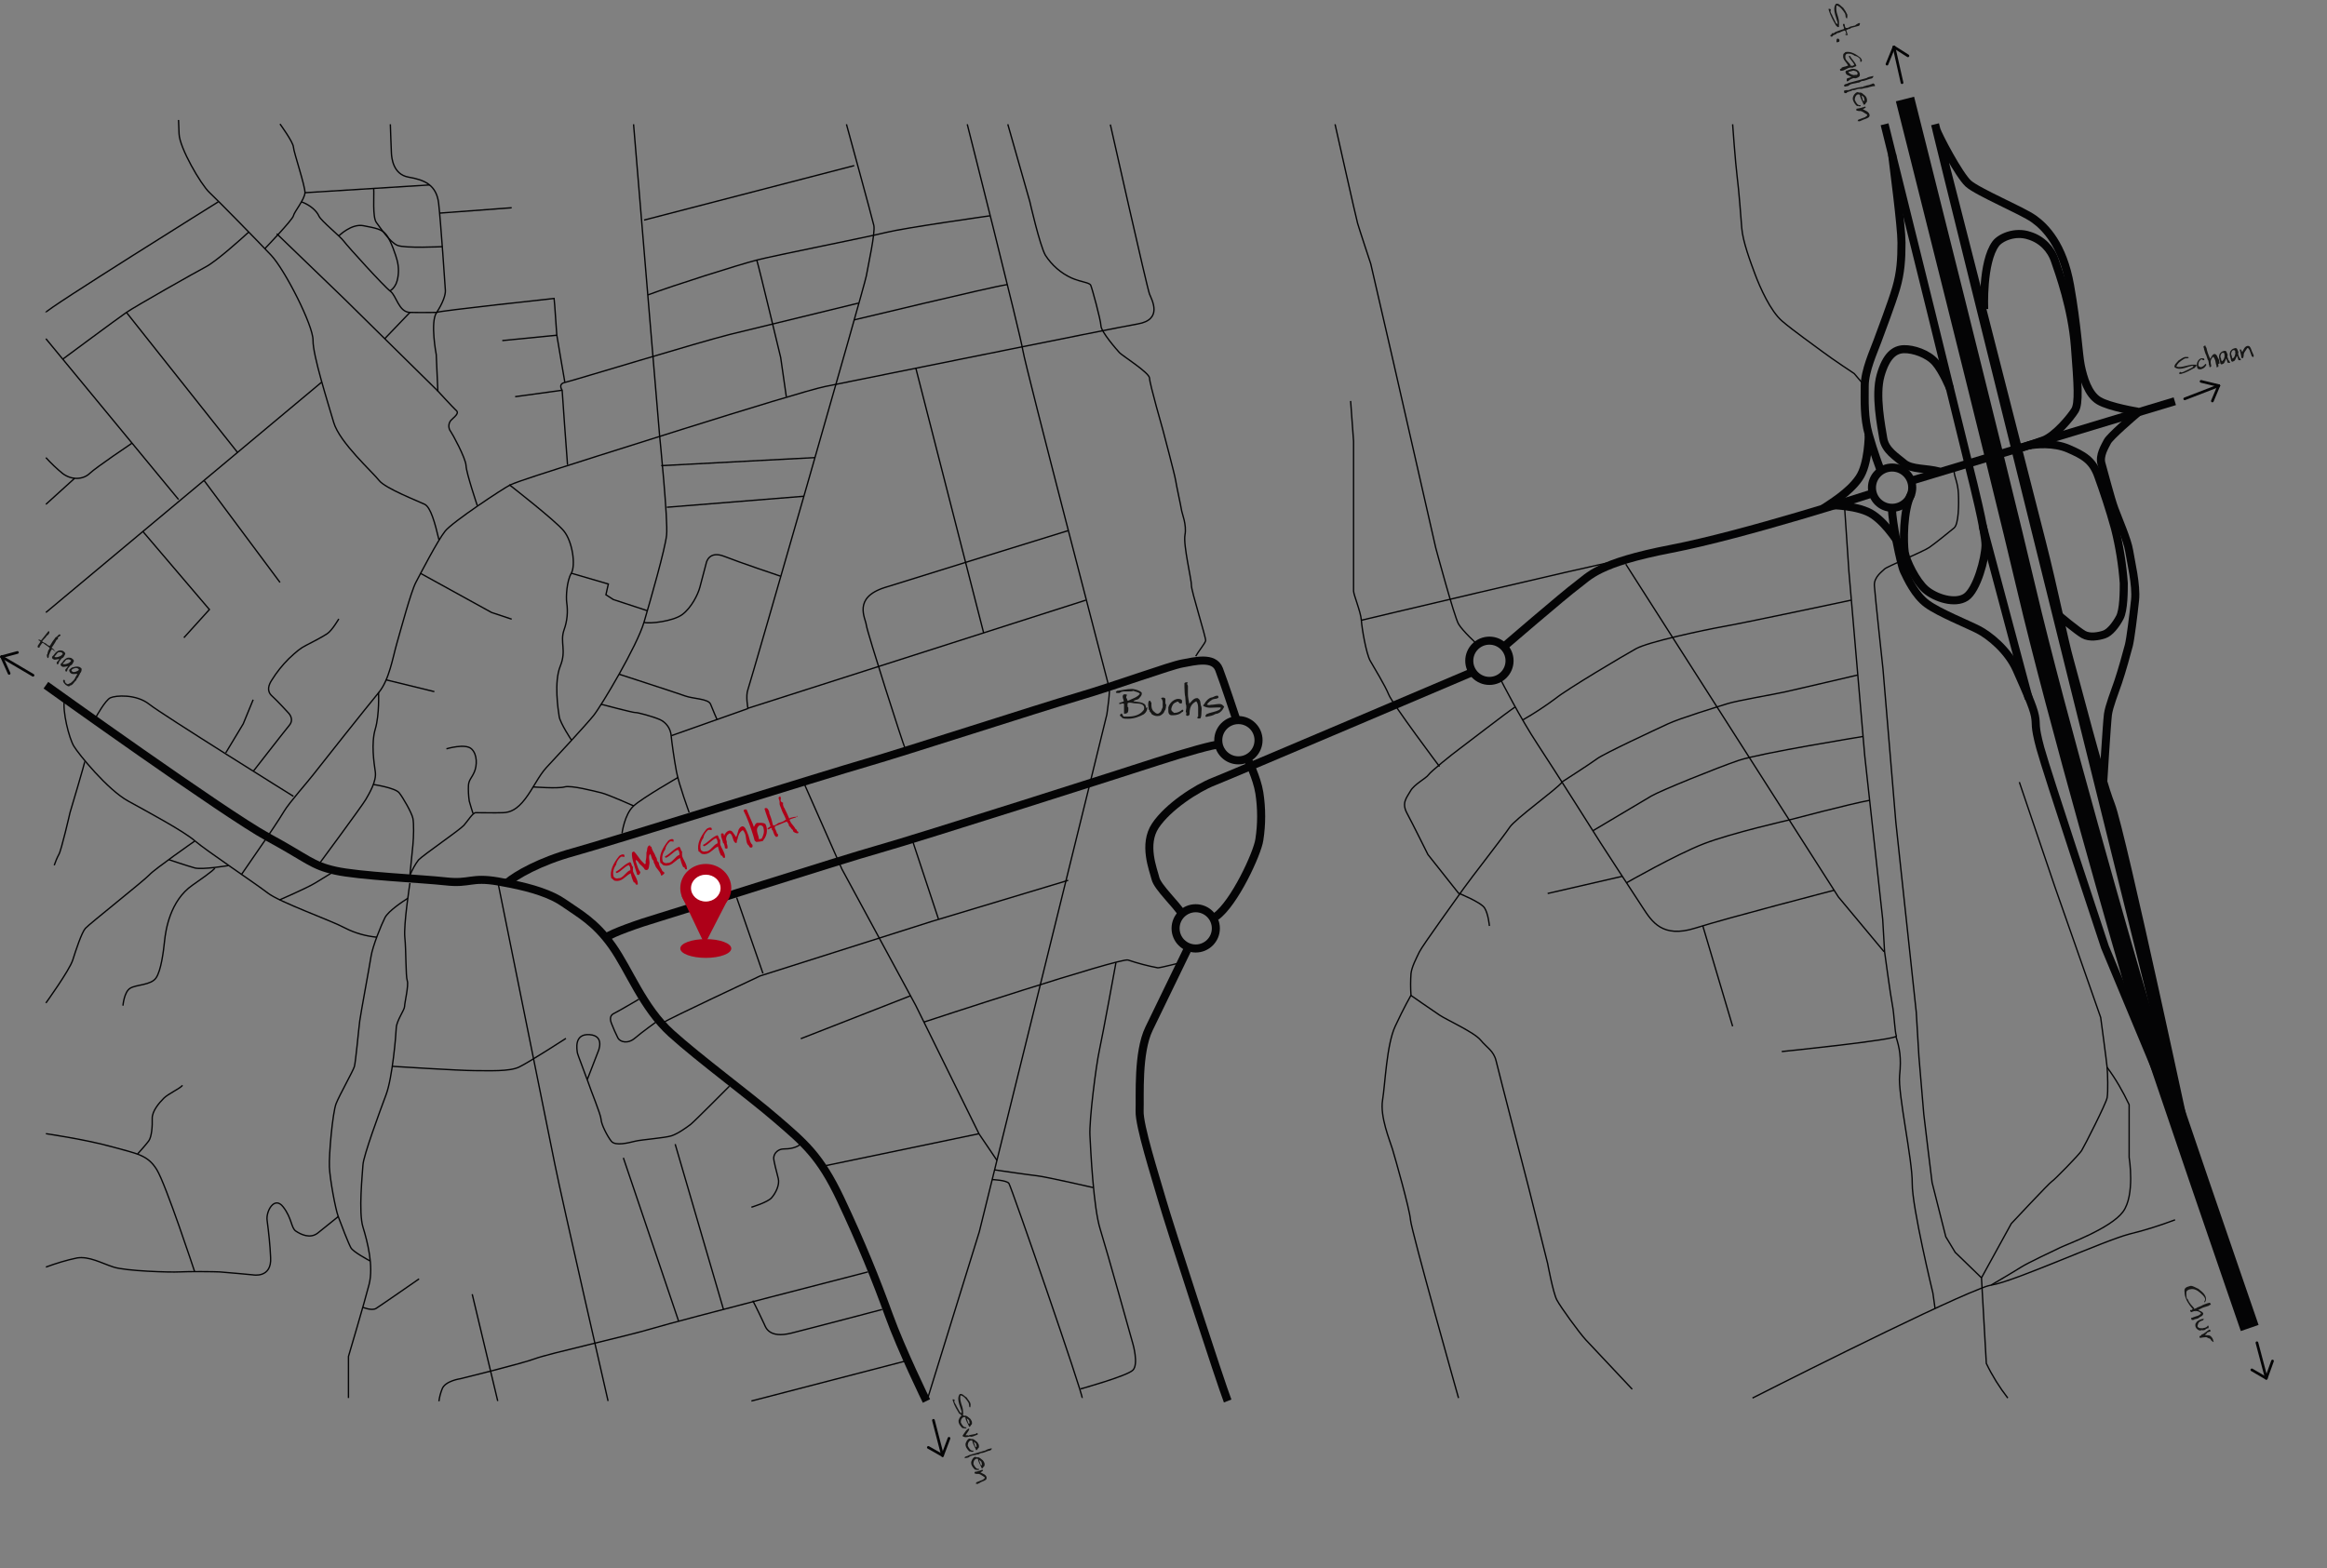 <?xml version="1.0" encoding="UTF-8"?>
<svg xmlns="http://www.w3.org/2000/svg" version="1.1" xmlns:xlink="http://www.w3.org/1999/xlink" viewBox="0 0 866.8 584.3">
  <rect x="0" y="0" width="866.8" height="584.3" fill="#808080" stroke="none"/>
  <defs>
    <style>
      .cls-1 {
        fill: #fff;
      }

      .cls-2 {
        stroke-miterlimit: 10;
        stroke-width: 3px;
      }

      .cls-2, .cls-3, .cls-4, .cls-5, .cls-6, .cls-7, .cls-8, .cls-9 {
        fill: none;
      }

      .cls-2, .cls-4, .cls-5, .cls-6, .cls-7, .cls-8, .cls-9 {
        stroke: #040405;
      }

      .cls-10 {
        clip-path: url(#clippath-1);
      }

      .cls-4 {
        stroke-width: 3px;
      }

      .cls-4, .cls-6, .cls-8, .cls-9 {
        stroke-miterlimit: 10;
      }

      .cls-11 {
        isolation: isolate;
      }

      .cls-12 {
        clip-path: url(#clippath-3);
      }

      .cls-5 {
        stroke-linejoin: round;
      }

      .cls-5, .cls-6 {
        stroke-linecap: round;
      }

      .cls-7 {
        stroke-miterlimit: 10;
        stroke-width: 3px;
      }

      .cls-8 {
        stroke-width: 7px;
      }

      .cls-9 {
        stroke-width: .5px;
      }

      .cls-13 {
        clip-path: url(#clippath-2);
      }

      .cls-14 {
        fill: #161615;
      }

      .cls-15 {
        clip-path: url(#clippath);
      }

      .cls-16 {
        fill: #ae0018;
      }
    </style>
    <clipPath id="clippath">
      <rect class="cls-3" y="0" width="866.8" height="576.3"/>
    </clipPath>
    <clipPath id="clippath-1">
      <rect class="cls-3" y="0" width="866.8" height="576.3"/>
    </clipPath>
    <clipPath id="clippath-2">
      <rect class="cls-3" y="0" width="866.8" height="576.3"/>
    </clipPath>
    <clipPath id="clippath-3">
      <rect class="cls-3" y="8" width="866.8" height="576.3"/>
    </clipPath>
  </defs>
  <!-- Generator: Adobe Illustrator 28.7.0, SVG Export Plug-In . SVG Version: 1.2.0 Build 65)  -->
  <g>
    <g id="Gruppe_2702">
      <g id="Gruppe_2695">
        <g class="cls-15">
          <g id="Gruppe_2694">
            <path id="Pfad_8822" class="cls-4" d="M345.1,522s-9.3-19-14-32-10.3-26.9-18-43.2-13.6-21-23.9-29.9-28.6-22.3-39.2-31.9-15.6-23.6-22-32.6-12.3-12-18-16c-4.7-3.3-11.8-5.5-19.8-7.1-1.6-.3-3.2-.6-4.8-.9-10-1.7-10.3,1-19.3,0s-32.3-2-41.2-4-10-4.3-25.3-12.6-82.5-56.5-82.5-56.5"/>
            <path id="Pfad_8823" class="cls-4" d="M188.8,329c3.3-2.9,12.4-8.1,24.8-11.5s95.2-29.3,109.1-33.3,64.4-20.4,78.7-24.6,34.5-11.6,39-12.4,11.8-2.8,13.7,2.2,5.7,16.5,6.4,18.6"/>
            <path id="Pfad_8824" class="cls-4" d="M225.7,349.3c2.4-1.7,11.8-5.1,19.9-7.5s67.1-21.3,82-25.5,93.2-29.2,103.6-32.6,21.6-6.5,22.6-6.2"/>
            <path id="Pfad_8825" class="cls-4" d="M457.3,522c-2.5-6.4-21.7-65.4-24.4-74.8s-8.6-27.8-8.4-33.3-.8-21.7,3.5-30.6,14.2-29.3,14.2-29.3"/>
            <path id="Pfad_8826" class="cls-4" d="M440.2,340.4c-1.9-3.3-9-9.8-9.8-13.1s-4.7-12.7,0-19.7,15.3-13.9,21.7-16.4,96.4-40.8,96.4-40.8"/>
            <path id="Pfad_8827" class="cls-4" d="M464.7,282.8s3.5,6.9,4.4,12.6c.9,5.8.9,11.7,0,17.5-.7,5-9.3,23.7-16.2,28.6"/>
            <path id="Pfad_8828" class="cls-4" d="M559.3,241.7s23.7-20.4,28.2-23.7,7.5-8.2,35-13.5c27.5-5.3,74.7-20.6,74.7-20.6"/>
            <line id="Linie_72" class="cls-4" x1="711" y1="179.4" x2="810.1" y2="149.5"/>
            <circle id="Ellipse_31" class="cls-4" cx="461.3" cy="275.8" r="7.5"/>
            <circle id="Ellipse_32" class="cls-4" cx="445.4" cy="345.9" r="7.5"/>
            <circle id="Ellipse_33" class="cls-2" cx="554.8" cy="246.2" r="7.5"/>
            <circle id="Ellipse_34" class="cls-7" cx="704.8" cy="181.7" r="7.5"/>
            <path id="Pfad_8829" class="cls-8" d="M709.6,36.9s34.3,135.9,45.3,182.8c11,46.9,36.9,137.2,41.9,153.7s41.2,121.4,41.2,121.4"/>
            <path id="Pfad_8830" class="cls-4" d="M712,183.9c-3.2,6.1-3,18.5-2.5,21.8s4.2,10.9,7.8,14,10.9,5.5,15,2.8,7.2-14.4,7.3-19.3-5.3-26.1-5.3-26.1l-15.1-61.4-17.2-69.4"/>
            <path id="Pfad_8831" class="cls-4" d="M704.8,57.5c.4,3.6,3.5,26.7,3.5,32.9s-.3,11.2-2,17-5.7,16.2-7,19.8-4.7,10.9-4.7,16.6-.3,11.7,1.5,18.1,4.4,13.3,4.4,13.3"/>
            <path id="Pfad_8832" class="cls-4" d="M679.1,189.5c2.3-1.6,9.7-5.9,13.4-11.4,3.6-5.2,3.6-16.2,3.6-16.2"/>
            <path id="Pfad_8833" class="cls-4" d="M709.1,205.2c-1.6-2.3-5.9-9.7-11.4-13.4-5.2-3.6-16.2-3.6-16.2-3.6"/>
            <path id="Pfad_8834" class="cls-4" d="M722.4,175.7c-4.7-1.3-10.4-.7-13.2-3.1s-7-4.8-7.7-9.3-3.1-16-1-23.4,5.2-9.7,8.7-9.8,8.9,1.7,11.7,4.9,5.5,9.8,5.5,9.8"/>
            <path id="Pfad_8835" class="cls-4" d="M704.8,189.9c-.1,3.8,3.1,20.2,4.4,22.9s4.1,8.9,8.6,12.2,15,7.5,19.1,9.6,11.1,7.7,14.3,15,6.1,13.5,6.8,17.1-.4,3.1,2,12,24.1,74.2,24.1,74.2l26,62.4"/>
            <line id="Linie_73" class="cls-4" x1="738.5" y1="195.8" x2="755.7" y2="260.3"/>
            <path id="Pfad_8836" class="cls-4" d="M720.8,46.3s35.1,137.5,39.7,155.4,8.3,36.8,10.5,44.5,11.3,43.5,15.3,53.6,29.9,131.5,29.9,131.5c0,0-95.7-385.4-94.9-383s8.4,16.9,11.9,20.1c3.6,3.2,19.9,10,24.3,13.1s10.9,9.7,13.6,24.9,3.1,25.5,4,29.9c.9,4.4,2.7,10.6,6.7,13s14.6,4.1,14.6,4.1"/>
            <path id="Pfad_8837" class="cls-4" d="M739.1,115.2s-.8-17.5,4.3-24.4c1.7-2.3,7.2-4.8,12.5-3,4.6,1.4,8.1,4.9,9.6,9.5,1.5,4.4,6.3,17.5,7.4,31.8s1.6,21.2,0,23.8-7.4,9.6-11.8,11.2-8.2,2.7-8.2,2.7"/>
            <path id="Pfad_8838" class="cls-4" d="M755.5,166c2.7-.5,9.5-1.2,15,1.2s8.9,4.2,11,10,4.4,12.7,6.3,19.6c1.7,6.7,2.8,13.6,3.3,20.5,0,2.9,0,10-1.5,12.8s-3.7,5.6-5.8,6.3-5.4,1.3-7.7,0-9.1-7-9.1-7"/>
            <path id="Pfad_8839" class="cls-4" d="M796.5,153.6c-1.8,1.5-10.6,9.1-11.5,10.9s-3.1,5.2-2.2,8.3,3.4,12.9,4.8,16.7,4.9,11.8,5.5,15.7,2.8,12.8,2.2,18.4-1.7,14.4-2.3,16.8-2.7,9.9-4,13.7-3.4,9.1-3.8,12.1-1.8,26-1.8,26"/>
            <path id="Pfad_8840" class="cls-9" d="M645.4,46.3s1,14.1,1.7,19.7,1.3,14,1.7,19,3.2,12.5,5,17.3,5.7,13.6,10,17.3,12,9.1,15.3,11.6,11.6,8,11.6,8l3.9,4.6"/>
            <path id="Pfad_8841" class="cls-9" d="M687.1,188.9l1.6,23.9,5.9,68.7,6.7,61,.7,12.1s2.2,16.3,2.9,19.8.9,10.2,1.5,11.6-42.7,5.8-42.7,5.8"/>
            <path id="Pfad_8842" class="cls-9" d="M727.9,175.7c.2,2.3,1.4,4.1,1.6,8.2s.1,11.4-1.6,12.8-7.1,5.8-9.3,7.3-15.9,7.2-16.6,8-4,2.9-3.8,6.2,3.2,31,3.2,31l4.8,57.2,7.6,70.7,1,16.7s1.7,20,1.8,21.3,3.1,25.5,3.1,25.5l5.1,20.2,3.5,5.8,9.8,9.5,11.1-20.2s14.2-15.2,15.1-15.7,10.1-9.9,11.1-11.5,9.1-17.5,9.5-19.7.2-9,0-11.3-2.4-18.6-2.4-18.6l-17.1-48.8-13.2-38.9"/>
            <path id="Pfad_8843" class="cls-9" d="M605.6,210.2l79.2,124,17,20.4"/>
            <path id="Pfad_8844" class="cls-9" d="M689.6,223.6s-38,8.1-46.9,9.7-28.8,5.9-33.3,8.4-25.6,15-29.9,18.5c-3.9,2.9-8,5.6-12.2,8"/>
            <path id="Pfad_8845" class="cls-9" d="M559.3,253.8s6.9,13.6,13.5,23.6,23.5,36.8,23.5,36.8c0,0,12.4,19.1,15.7,24.1s7.2,11.4,19.5,7.5,51.7-14.1,51.7-14.1"/>
            <path id="Pfad_8846" class="cls-9" d="M692,251.5s-22.6,5.3-27.1,6.3-17.7,3.2-21.5,4.4-17.6,5.4-22.1,7.5-23.7,11-26.4,13-13,8.6-13,8.6"/>
            <path id="Pfad_8847" class="cls-9" d="M694,274.4s-38.3,6.2-46.3,8.9-29.2,11.3-32.6,13.3c-3.4,2-21.7,12.9-21.7,12.9"/>
            <path id="Pfad_8848" class="cls-9" d="M696.4,298.2c-7.2,1.3-29.9,7.3-29.9,7.3,0,0-21.6,4.9-31.9,8.9s-28.7,14.5-28.7,14.5"/>
            <line id="Linie_74" class="cls-9" x1="645.4" y1="382.4" x2="634.3" y2="345"/>
            <path id="Pfad_8849" class="cls-9" d="M581.9,291.4c-2.1,2.7-17.5,13.7-19.6,16.9s-15,19.7-17,22.6-15.4,21.3-16.6,23.8-2.8,5.5-3.1,8c-.2,2.7-.2,5.5,0,8.2,0,0,7.9,5.5,10.6,7.3s12.9,6.4,15.3,9.3,4.9,4,5.8,7.8,12.2,47.5,12.2,47.5l7,28s2,10.8,3.4,13.5,8.4,12.3,10.8,14.9,17.3,18.4,17.3,18.4"/>
            <path id="Pfad_8850" class="cls-9" d="M564.4,263.4c-3.5,2.3-18.4,13.9-21,15.8s-10.4,8.2-11.3,9.5-5.3,3.5-6.7,6-3.4,4.4-1.3,8.3,7.8,15.4,7.8,15.4l11.4,14.4s8.3,3.3,9.7,5.5,1.8,6.7,1.8,6.7"/>
            <line id="Linie_75" class="cls-9" x1="576.5" y1="332.9" x2="604.3" y2="326.5"/>
            <path id="Pfad_8851" class="cls-9" d="M536.2,285.6s-17.5-23.3-18.9-26.8-5.4-9.9-6.9-12.6-3.1-12-3.3-15.1-2.9-9.5-2.9-10.9v-55.8l-1.1-15"/>
            <path id="Pfad_8852" class="cls-9" d="M550.3,240.1s-5.4-4.9-7-7.6-8.5-28.4-8.5-28.4l-15.9-69.8-8.3-36s-4.3-13-4.9-15.1-8.4-36.9-8.4-36.9"/>
            <path id="Pfad_8853" class="cls-9" d="M602,209.1c-10.5,1.9-94.9,22-94.9,22"/>
            <path id="Pfad_8854" class="cls-9" d="M445.4,244.5c1-1.8,3.5-4.8,3.7-5.8s-5.4-18.7-5.3-20.6-3.1-15-2.4-18.8-1.1-7.9-1.3-9.3-1.9-9.1-2.2-11.1-4.7-18.6-4.7-18.6c0,0-5-17.4-5-19.4s-10.2-8.4-11.2-9.5-6.8-7.7-6.9-10-3.3-14-3.8-15.1-3.4-1.1-7.1-2.7c-4-1.8-7.4-4.8-9.8-8.5-2.1-3.7-5.8-20-5.8-20l-8.2-28.8"/>
            <path id="Pfad_8855" class="cls-9" d="M413.1,256s-31.1-119.2-32.1-125.5-20.7-84.2-20.7-84.2"/>
            <path id="Pfad_8856" class="cls-9" d="M337.2,279c-.8-1.6-14.2-43.5-14.5-46.1s-5.1-10.2,6.9-14,68.3-21.2,68.3-21.2"/>
            <line id="Linie_76" class="cls-9" x1="341.1" y1="137" x2="366.4" y2="235.8"/>
            <path id="Pfad_8857" class="cls-9" d="M404.5,223.6l-125.9,40.3s-.9-4.6,0-7,43.4-150.1,44.1-154.1,3.4-16.1,2.8-18.8-10.2-37.7-10.2-37.7"/>
            <path id="Pfad_8858" class="cls-9" d="M118.5,322.4s16.5-22.3,17.8-24.6,4-6.7,3.5-10.2-1.6-10.6,0-16,1.2-13.7,1.2-13.7"/>
            <path id="Pfad_8859" class="cls-9" d="M139.1,292.3s8.1,1.2,9.6,3.1,4.7,7.5,5.1,9.5.3,6.9,0,10-1.1,11-1.1,11"/>
            <path id="Pfad_8860" class="cls-9" d="M256.7,302.7s-3.8-10.4-4.7-15.1-1.8-11.4-2-13.5c-.2-2.6-1.8-4.9-4.2-6-2.8-1.2-8.4-2.7-9.1-2.6s-12.8-3.1-12.8-3.1"/>
            <path id="Pfad_8861" class="cls-9" d="M230.6,251.2s21.6,7,24.6,8.1,8.7,1,9.5,3.1,2.4,5.7,2.4,5.7"/>
            <line id="Linie_77" class="cls-9" x1="250.1" y1="274.1" x2="278.6" y2="264"/>
            <path id="Pfad_8862" class="cls-9" d="M299.3,291.4l14.3,32.4,27.5,50.8,23.6,47.9,6.7,9.9"/>
            <path id="Pfad_8863" class="cls-9" d="M413.1,256c.6.8-.7,9.4-.8,10.2s-47.5,192.7-47.5,192.7l-19.2,62"/>
            <path id="Pfad_8864" class="cls-9" d="M403.1,520.9c.6-.6-26.4-78.8-27.3-80s-6.2-1.4-6.2-1.4"/>
            <path id="Pfad_8865" class="cls-9" d="M415.7,358.6s-5,27.4-6.2,32.8-3.8,25.8-3.5,31.7,1.3,26.8,3.8,34.8,12.2,42.8,12.2,42.8c0,0,2.2,7.6,0,9.8s-19.5,7-19.5,7"/>
            <path id="Pfad_8866" class="cls-9" d="M344.2,380.8s73.2-24.1,76-23.1c3.6,1.2,7.3,2.2,11.1,2.9,1,0,8.8-2,8.8-2"/>
            <line id="Linie_78" class="cls-9" x1="307.6" y1="434.3" x2="364.7" y2="422.4"/>
            <path id="Pfad_8867" class="cls-9" d="M407.3,442.5s-17.4-4-20.9-4.4-15.8-2.2-15.8-2.2"/>
            <path id="Pfad_8868" class="cls-9" d="M247.5,380.8c.7-.8,35.7-17.2,35.7-17.2l63.9-20.3,50.8-15.3"/>
            <line id="Linie_79" class="cls-9" x1="339.7" y1="312.6" x2="349.6" y2="342.5"/>
            <line id="Linie_80" class="cls-9" x1="274.4" y1="334.4" x2="284.2" y2="362.7"/>
            <line id="Linie_81" class="cls-9" x1="339.2" y1="371" x2="298.3" y2="387"/>
            <path id="Pfad_8869" class="cls-9" d="M185.4,328.4s18.7,92.5,21.3,105.5,19.8,88.1,19.8,88.1"/>
            <line id="Linie_82" class="cls-9" x1="248.4" y1="189" x2="299.4" y2="184.9"/>
            <line id="Linie_83" class="cls-9" x1="246.3" y1="173.5" x2="303.5" y2="170.5"/>
            <path id="Pfad_8870" class="cls-9" d="M239.9,231.9c2.1.6,10.8-.4,14.2-2.9s5.9-7.5,6.6-10.2,2.4-9.1,2.4-9.1c0,0,.9-4.7,6.7-2.4s21,7.4,21,7.4"/>
            <path id="Pfad_8871" class="cls-9" d="M231.7,310.5s.9-7.1,4.3-10.2,16.7-10.7,16.7-10.7"/>
            <path id="Pfad_8872" class="cls-9" d="M198.6,293.2s9.3.7,11.7,0,11.2,1.6,13.7,2.2,12.1,4.9,12.1,4.9"/>
            <path id="Pfad_8873" class="cls-9" d="M212.9,275.8s-4.2-6.3-4.6-8.8-2-12.9.4-18.8-.2-8.9,1.4-13.5c1.2-3.3,1.5-6.8,1-10.2-.3-2.1,0-8,1.7-10.9s.5-11.8-2.8-15.8-20.3-17.2-20.3-17.2"/>
            <path id="Pfad_8874" class="cls-9" d="M241,227.5l-12.5-4.1-2.8-1.8.9-4-13.7-4"/>
            <path id="Pfad_8875" class="cls-9" d="M166.3,279s7-2.1,9.3,0,2.1,6.3,1.1,8.6-2,2.9-2.2,4.9c-.1,2,0,4,.3,6,.2.9,1.4,4.6,1.4,4.6"/>
            <line id="Linie_84" class="cls-9" x1="143.8" y1="253.3" x2="161.8" y2="257.7"/>
            <path id="Pfad_8876" class="cls-9" d="M156.6,213.6l26.5,14.6,7.5,2.5"/>
            <path id="Pfad_8877" class="cls-9" d="M35.8,267.1s3.4-6.2,5.3-7.1,9.6-1.5,14.5,2.4,53.7,34.3,53.7,34.3"/>
            <path id="Pfad_8878" class="cls-9" d="M126.2,230.6s-2.5,4.3-4.3,5.5-5.6,3.2-7.8,4.3-3.5,2.2-6.5,5c-2.4,2.4-4.5,5-6.3,7.9-1.2,1.8-2.1,4.1,0,6s6.2,6.4,6.2,6.4c0,0,2.2,2.2.3,4.5s-13.4,17.1-13.4,17.1"/>
            <path id="Pfad_8879" class="cls-9" d="M84.1,280.5l6.5-10.8,3.7-9"/>
            <path id="Pfad_8880" class="cls-9" d="M152.7,329s-2.4,15.5-1.9,20.3.3,14.4.9,16.1-1,8.3-1,9.6-3,5.3-3.1,8-1.4,18.5-3.8,24.9-8.4,22.7-8.6,26.1-1.7,17.7,0,23.2,4,14.6,2.3,21.3-7.7,26.9-7.7,26.9v15.5"/>
            <path id="Pfad_8881" class="cls-9" d="M238,372.3s-8.2,4.8-9.3,5.3-1.8,1.6-.9,3.8c.7,1.8,1.5,3.6,2.4,5.4.8,1.4,3.6,2.3,6.3,0s8-6.1,8-6.1"/>
            <path id="Pfad_8882" class="cls-9" d="M146.1,397.3s25.1,1.6,30.6,1.6,13,.4,16.6-1.3,17.5-10.7,17.5-10.7"/>
            <path id="Pfad_8883" class="cls-9" d="M271.7,404.7c-.3.3-13.1,13.2-14.4,14.2s-4.7,3.5-7.2,4.3-11,1.4-13.5,2-7.4,1.9-8.9,0-3.7-6.2-3.8-8.1-3.8-10.7-4.9-14.1c-.2-.5-.4-1-.6-1.6-1.2-3.4-3-7.9-3.3-9-.2-1.3-1.4-7.3,4.5-6.9s3.2,6.3,3.2,6.3l-4.1,10.6"/>
            <path id="Pfad_8884" class="cls-9" d="M323.3,473.9s-70.4,18.1-80,21-39.2,9.5-43.9,11.3-27.9,7.5-27.9,7.5c0,0-5.7.8-6.8,3.8-.6,1.5-1,3-1.2,4.6"/>
            <line id="Linie_85" class="cls-9" x1="251.5" y1="426.3" x2="269.5" y2="487.9"/>
            <line id="Linie_86" class="cls-9" x1="232.2" y1="431.4" x2="252.8" y2="492.3"/>
            <path id="Pfad_8885" class="cls-9" d="M280.4,484.6c1,1.8,3.8,7.7,4.3,8.8s1.7,5.4,10.1,3.3c8.4-2.1,33.8-8.8,33.8-8.8"/>
            <line id="Linie_87" class="cls-9" x1="279.9" y1="522" x2="338.1" y2="506.9"/>
            <path id="Pfad_8886" class="cls-9" d="M279.9,449.8s6-1.8,7.5-3.5,3.1-4.8,2.5-7.2-1.8-6.8-1.7-7.8c.2-1.8,1.7-3.1,3.5-3.2,2.5,0,5-.4,6.8-2"/>
            <path id="Pfad_8887" class="cls-9" d="M135.2,487.1s3.3,1.4,4.9.4,16-11,16-11"/>
            <line id="Linie_88" class="cls-9" x1="175.9" y1="482.2" x2="185.4" y2="522"/>
            <path id="Pfad_8888" class="cls-9" d="M151.9,334.7c-1.9,1.2-7.2,4.7-8.5,7.2s-4.6,10.6-5.2,14.5-3.8,21-4.2,24-1.5,15.3-2,17-5.5,10.5-6.8,13.8-2.7,19-2.5,23.6,2.2,15.5,3.3,18.5,3.8,10,4.7,11.6,6.6,4.6,7.1,4.9"/>
            <path id="Pfad_8889" class="cls-9" d="M652.8,520.9s65.8-33.4,84.7-40.7c1.4-.6,2.8-1.1,4.3-1.4,8.5-1.3,42-16.6,51.4-19,5.8-1.4,11.4-3.2,17-5.3"/>
            <path id="Pfad_8890" class="cls-9" d="M747.9,520.9c-3.1-4-5.8-8.3-8-12.9l-1.8-31.8"/>
            <path id="Pfad_8891" class="cls-9" d="M706.2,386.1c1.4,4.4,2.1,7.9,1.4,14.6s4.8,31.4,4.7,40.2,7.7,40.9,7.7,40.9l.8,5.7"/>
            <path id="Pfad_8892" class="cls-9" d="M784.9,397.7c3.2,4.3,5.9,9,8.2,13.9v19.6s2.3,14.1-2.3,20.3-20.6,12-23.3,13.3-12.1,5.7-14.6,7.3-11.2,6.7-11.2,6.7"/>
            <path id="Pfad_8893" class="cls-9" d="M543.3,520.9s-17.6-62.4-17.9-66.4-5.7-23-6.7-26.3-4.7-12.1-3.7-18.3,1.5-20.6,4.7-27.5,5.9-11.6,5.9-11.6"/>
            <path id="Pfad_8894" class="cls-9" d="M236,46.3l5.3,63.6,4.4,52.4s3.2,31.7,2.6,37.1-5.8,23.5-8.4,32.4-15.9,31.2-18.8,34.8-14.6,16.2-17.5,19.3-5,7.9-8,11.8-5.5,5-8.2,5.1-9.1,0-10.2,0-2.9,3-4.4,4.7-15.2,11.1-16.9,12.9c-1.3,1.7-2.3,3.6-3.1,5.5"/>
            <path id="Pfad_8895" class="cls-9" d="M241.3,109.9c9.3-3.5,33.6-11.2,40.6-13s41.4-8.6,48.2-10.3,38.7-6.2,38.7-6.2"/>
            <path id="Pfad_8896" class="cls-9" d="M211.4,173.2c-.3-3.2-2-27.8-2-27.8,0,0-1.7-2.3,1-2.9s50.9-15.3,61.5-17.9,48-11.7,48-11.7"/>
            <path id="Pfad_8897" class="cls-9" d="M281.9,96.9c1,3.3,8.9,36.3,8.9,36.3l2.1,14.6"/>
            <path id="Pfad_8898" class="cls-9" d="M375.2,106c-5.9.9-57.1,13.2-57.1,13.2"/>
            <line id="Linie_89" class="cls-9" x1="239.9" y1="82" x2="318.2" y2="61.7"/>
            <path id="Pfad_8899" class="cls-9" d="M163.5,201.1c-1.5-6.4-3.1-12.1-5.3-13.2s-14.7-5.9-17-8.9-14.7-14.1-16.9-21.6-7.8-25.1-7.7-30.6-10.5-26.3-15.6-31.7-19.8-20.4-23-23.4-11.1-16.6-11.3-21.8l-.2-5.2"/>
            <line id="Linie_90" class="cls-9" x1="17.1" y1="228.2" x2="119.8" y2="142.4"/>
            <line id="Linie_91" class="cls-9" x1="17.1" y1="126.2" x2="66.5" y2="186.1"/>
            <path id="Pfad_8900" class="cls-9" d="M92.6,86.5c-2.9,2.7-12.1,10.9-15.9,12.9s-26.1,14.6-29.6,17-23.7,17.4-23.7,17.4"/>
            <line id="Linie_92" class="cls-9" x1="88.5" y1="168.6" x2="47.1" y2="116.4"/>
            <line id="Linie_93" class="cls-9" x1="104.3" y1="217" x2="76" y2="179"/>
            <path id="Pfad_8901" class="cls-9" d="M68.5,237.6l9.5-10.5-24.8-29.1"/>
            <path id="Pfad_8902" class="cls-9" d="M98.6,92.7s10.4-10.8,10.7-12.3,4.2-6.1,4.3-8.6-4.2-15.1-4.3-17-5-8.6-5-8.6"/>
            <path id="Pfad_8903" class="cls-9" d="M177.8,188.4s-4.1-12.1-4.2-14.9-5.2-12.1-5.7-12.7c-1.1-1.4-.9-3.5.5-4.6,0,0,.2-.1.2-.2,2.4-2.1,1.9-2.6,1.1-3.3s-6.6-7-6.6-7l-34.9-34.4-25.1-24.2"/>
            <path id="Pfad_8904" class="cls-9" d="M145.4,46.3s.3,9.1.4,10.8.6,7.9,6.4,8.9,10.4,2.8,11.2,9.8,2.4,30.8,2.5,32.4-.9,4.7-3.3,8.3-.1,15.6-.1,15.6l.6,13.7"/>
            <line id="Linie_94" class="cls-9" x1="187.1" y1="126.9" x2="207.4" y2="124.9"/>
            <line id="Linie_95" class="cls-9" x1="191.9" y1="147.8" x2="209.4" y2="145.4"/>
            <line id="Linie_96" class="cls-9" x1="163.8" y1="79.4" x2="190.6" y2="77.4"/>
            <line id="Linie_97" class="cls-9" x1="113.6" y1="71.8" x2="160.1" y2="68.9"/>
            <path id="Pfad_8905" class="cls-9" d="M17.1,116.4c-.4-.9,64.2-41.2,64.2-41.2"/>
            <path id="Pfad_8906" class="cls-9" d="M112.3,75.2c3.5,1.3,5.7,3.5,6.5,5.3s8,7.6,9.3,9.4,15,16.9,17.3,18.6,3.1,7.8,7.3,7.9,9.9,0,9.9,0c1.1-.6,43.8-5.2,43.8-5.2.2,1.3.9,12.8,1,13.6s3,17.6,3,17.6"/>
            <line id="Linie_98" class="cls-9" x1="143.3" y1="126.2" x2="152.7" y2="116.4"/>
            <path id="Pfad_8907" class="cls-9" d="M139.2,70.3c.2,2.5-.5,10.6,1,12.6s5,7.3,7.8,8.5c2.7,1.2,16.8.5,16.8.5"/>
            <path id="Pfad_8908" class="cls-9" d="M126.2,87.9s4.7-4.7,9.2-3.8,6.9,1.2,8.6,3.5,3.5,7.7,3.9,9.3c.7,2.6.7,5.3,0,7.8-.4,1.5-1.3,2.8-2.6,3.7"/>
            <line id="Linie_99" class="cls-9" x1="17.1" y1="187.9" x2="27.8" y2="178.2"/>
            <path id="Pfad_8909" class="cls-9" d="M17.1,170.5c1.9,2.1,4,4.1,6.2,5.9,3.4,2.6,7.7,2.3,10.1,0s15.8-11.3,15.8-11.3"/>
            <path id="Pfad_8910" class="cls-9" d="M24,260.7c-.8,4.3,1.7,14.3,3.5,17.3s12.6,16.3,20.3,20.5c7.6,4.2,20.5,11.1,24.8,14.8s22.6,15.9,27.1,19.4,23.3,10.1,28.9,13.1c3.7,1.9,7.7,3,11.8,3.4"/>
            <path id="Pfad_8911" class="cls-9" d="M17.1,373.7s8.8-12.2,10-16,3.3-10.2,4.7-11.8,22-17.9,23.9-20,16.8-12.5,16.8-12.5"/>
            <path id="Pfad_8912" class="cls-9" d="M17.1,472.1c3.8-1.4,7.7-2.6,11.6-3.4,4.5-.7,9,1.9,13.6,3.4s21.1,2,24.6,1.8,13.1-.1,14.9,0,12.4,1.1,12.4,1.1c0,0,7.1,1.4,6.6-6.5-.2-4.6-.7-9.2-1.3-13.8-.5-3.3,2.7-9.3,6-5s2.9,7.8,4.7,9,5.3,3,8.2.7,7.7-6.2,7.7-6.2"/>
            <path id="Pfad_8913" class="cls-9" d="M17.1,422.4s14.5,2.1,24.3,4.8c9.8,2.7,13.6,3.1,17,8.6s14.1,38,14.1,38"/>
            <path id="Pfad_8914" class="cls-9" d="M68,404.4c-1.3,1.4-5.3,3.1-7,4.8s-4.4,4.8-4.3,7.6-.2,6.8-1.3,8.3-4.1,4.8-4.1,4.8"/>
            <path id="Pfad_8915" class="cls-9" d="M45.8,374.7s.4-5.1,2.7-6.5,7.7-1.1,9.6-3.8,2.8-9.9,3.2-13.8,2-15,10.4-20.8,8.3-6.3,8.3-6.3"/>
            <path id="Pfad_8916" class="cls-9" d="M62.9,320.3s6.8,2.3,9.7,3.1c2.9.7,12.5-.9,12.5-.9"/>
            <path id="Pfad_8917" class="cls-9" d="M104.1,335.3s10.2-4.4,13.3-6.3,7.5-4.6,7.5-4.6"/>
            <path id="Pfad_8918" class="cls-9" d="M89.9,325.9l9.7-14.1s4.3-6.3,6.2-9.5,9-11.2,10.9-13.7,20.5-25.9,24.4-30.6,5.2-13,6.7-18.2,5.3-19.4,7.1-22.8,8.1-15.6,10.9-19.1,21.6-15.9,24.2-17.2,18.5-6.3,18.5-6.3c0,0,88.7-28.4,98.9-30.4s107-21.7,116.4-23.3,5.3-8.9,4.4-11.1-14.6-63.2-14.6-63.2"/>
            <path id="Pfad_8919" class="cls-9" d="M31.6,283.5c.2.2-5.5,19.2-5.5,19.2,0,0-3.3,14.4-4.2,15.7-.7,1.3-1.2,2.6-1.7,4"/>
          </g>
        </g>
      </g>
      <g id="Buchs" class="cls-11">
        <g class="cls-11">
          <path class="cls-14" d="M427.4,263.5c0,1-.4,1.9-1.3,2.6-1.6.9-3.7,1.7-5.8,1.7s-1.5-.1-2.3-.3c0-.4-.8-.5-.8-1s0-.1,0-.2l.6-.5c.4.3.3.9.8,1.2.5,0,1,0,1.4,0,2.3,0,4.5-.5,5.9-2.3.2-.2.3-.5.3-.8s0-.6-.2-.9c-.8-1.2-2.8-.7-4.3-1.1-.2,0-.5-.1-.8-.1s-.7,0-.9.3c0,0,0,.2,0,.3,0,.2,0,.4,0,.6s0,.5.3.6c0,.1,0,.2,0,.3,0,.2,0,.3,0,.5,0,.7-.1,1.4-1.2,1.5h-.4v-3.6c-.2-.2-.3-.2-.5-.2-.3,0-.7.2-1,.2s-.3,0-.4-.2c.4-.5,1.3-.4,1.8-.8,0-.5-.4-1.1-.4-1.7,0-.4.1-.7.5-.9,0,0,.2,0,.3,0,.3,0,.6,0,.8.2-.2.3-.3.7-.3,1.1h0c.3.3.4.6.4.8s0,.1,0,.2h.5c1.4-.7,3.3-1.2,4.2-2.5-.5-.7-1.6-.7-2.4-1.1-.5.2-1.1.2-1.6.2-.4,0-.9,0-1.3,0-.8,0-1.6,0-2.3.6h-1.2c0-.1,0-.1,0-.2,0,0,0-.1-.2-.2l.5-.4c1.8-.2,3.6-.7,5.4-.7s.3,0,.4,0c1.2.2,2.6.5,3.4,1.4,0,.1,0,.3,0,.4,0,.7-.6,1.2-1,1.7-.5.7-1.6.4-2.1,1.1,1.6.3,3.4.2,4.4,1.3.2.4.3.8.3,1.2Z"/>
          <path class="cls-14" d="M433.8,264.6c0,.9-.9,1.7-1.8,2.1-.3,0-.6.1-.9.1-.8,0-1.6-.3-2.2-.8,0-.5-.7-.7-.7-1.2s0-.2,0-.2l-.3-.2c0-.6-.2-1.2-.2-1.7s0-1.1.3-1.6c.1,0,.2,0,.3,0,.4,0,.2.5.6.7,0,.3,0,.5,0,.8,0,.9.1,1.8.9,2.5.4.3.8.8,1.3.8s.2,0,.3,0c1.3-.6,1.2-1.4,1.7-2.4,0-.2,0-.3,0-.5,0-.4,0-.9,0-1.3s-.1-1.1-.6-1.5c.1-.2.4-.3.7-.3s.9.2.9.5c0,.1,0,.2,0,.4,0,.3,0,.6,0,.9s0,.6.3.9h0c-.1.8-.1,1.7-.6,2.3Z"/>
          <path class="cls-14" d="M440.4,265.2c-.8.9-2.1,1.3-3.4,1.3s-.5,0-.8,0c-.9-.3-1-1-1-1.6s0-.6,0-.9,0-.3,0-.4c.3-1.3,1.6-2.9,3.4-3.2.1,0,.2,0,.4,0,.6,0,1.1.2,1.3.6,0,0,0,.1,0,.2,0,.2,0,.3,0,.5s0,.3-.3.4c-.1,0-.2,0-.3,0-.6,0-.6-.7-1-.7-.1,0-.3,0-.5.2-1.3.4-1.7,1.5-1.9,2.5,0,.1,0,.2,0,.3,0,.5.6.8,1,1.2h.3c1.1,0,2-.5,2.8-1.2.3.1.4.2.4.3h0c0,.2-.2.4-.2.6Z"/>
          <path class="cls-14" d="M447.5,266.1c0,.6-.1,1.1-.4,1.6h-.2c-.2,0-.3,0-.5,0s-.3,0-.4-.2h0c0-.2,0-.4.3-.5,0-.3,0-.5,0-.8,0-.7,0-1.6,0-2.4s-.1-1.8-.7-2.5c-1,.5-1.6,1.1-2,1.9-.4.8-.5,1.8-.5,3.1-.3.3-.5.5-.9.4h-.1c-.2-.1-.3-.2-.3-.4s.2-.4.1-.6c0-.3-.2-.3-.2-.6s.2-1,.2-1.4,0-1.1-.2-1.3l-.2-2.8c-.2-.3-.3-3.1-.3-3.6s0-.7,0-1.1,0-.3,0-.4c.2-.2.5-.3.8-.3.2,0,.3,0,.5.2-.2.1-.3.2-.3.4,0,.3.3.5.3.8,0,.2,0,2.8,0,3,0,1.2.3,2.4.5,3.6.7-.6,1.5-2.1,2.9-2.1s.2,0,.2,0c1.2.7,1,1.7,1.2,2.7.3.4.3,1.4.3,1.4,0,.6-.1,1.2-.1,1.9Z"/>
          <path class="cls-14" d="M454.5,265.4c-.5.3-1.1.6-1.7.6-1.1.7-2.1.8-3.4,1.1-.3,0-.4-.2-.4-.3,0-.2.3-.5.4-.7.6-.3,1.6-.6,2.5-.8,1.5-.4,3-.9,2.8-1.7-.3,0-1.1,0-1.4,0-.8,0-1.7.1-2.5.1s-2-.2-2.7-.8c.4-.4.7-.9,1-1.4.5-.6,1.2-1.4,2.1-1.6.6,0,1.4-.7,2.1-.7s.4.3.6.6c-.3.7-1.5.5-2.2.8-.8.5-1.7,1.1-2.1,1.9.3.2.5.2.7.2.3,0,.5,0,.8-.1,1,0,2.1-.3,3.1-.3s1.2.4,1.8,1c-.3.7-.8,1.6-1.6,2.1Z"/>
        </g>
      </g>
      <g id="GMG_GmbH" class="cls-11">
        <g class="cls-11">
          <path class="cls-16" d="M237.4,329.6h0c-.9.3-.5-1-1.3-.8-.3-.6-.5-1.1-.7-1.7-.1-.5-.3-.9-.4-1.4,0,0,0-.2,0-.3-1.6.6-2.5,2.2-4.2,2.7-.4.1-.9.2-1.4.1-1,0-.9-.7-1.7-1-.7-2.7.8-5.6,2.8-8.1.2-.3.7-.6,1.1-.7.4-.1.8-.1,1,.2v.7c-.3,0-.7-.2-1.2-.1,0,0-.2,0-.2.1-.9.8-1.6,1.9-1.7,2.9-1,1.4-1.4,3-.9,4.5.4.5,1.1.8,1.9.5h.4c1.7-.6,2.3-2.4,3.9-3,0-.3,0-.7-.1-1.1-.1-.3-.3-.6-.5-.8-1.7.7-2.7,2.3-4.4,3-.2,0-.3-.2-.4-.3,0,0,0-.2,0-.2,2-1,3.1-2.8,5.3-3.6.7.5.4,1.3,1.1,1.8-.1.6,0,1.2,0,1.7.4,1.2,1.2,2.2,1.6,3.5h0c.1.4.2.9.2,1.3Z"/>
          <path class="cls-16" d="M247.5,325.4c-.3.2-.5.6-1,.8,0,0-.2,0-.3,0v-.3c-.5-1.6-1.8-2.2-2.2-3.6-.1-.4-.7-1-.5-1.6-.4-.2-.6-.6-.7-1l-.2-.6c-.1-.3-.2-.7-.5-.9-.7,1.1,0,2.5-.2,3.7-.2.7,0,1.6-.7,2.2h-.2c-.4.2-.5,0-.9-.2-.3-.8-1.4-1.5-2-2.2-.3-.6-.7-1.1-1.3-1.3,0,.5.1,1,.3,1.4.4,1.2.7,2.2,1.4,3.1v.3c0,0-.2.3-.2.4-.2.1,0,.2-.4.4-.2,0-.3,0-.6-.1,0-.4-.2-.7-.3-1.1-.3-1.1-.7-2.1-1-3.2-.4-1.3-.7-2.6-.6-3.9.1-.1.3-.3.5-.4,0,0,.2,0,.3,0,.9.9,1.5,1.9,2.2,2.8.4.6,1.3,1.4,1.8,1.9.6-.2.2-.8.3-1.2.3-1,.3-2.1.3-3.2.5-.9-.1-2.2,1.3-2.7,0,0,0,.1,0,.2,0,.2.3.4.6.4,0,.2,0,.5.1.6.3,1.1,1.1,1.9,1.4,3h0c.3.4.4.7.5,1v.4c.2.4.4.7.7.9,0,.2,0,.4.1.6.2,1,.9,1.6,1.2,2.5h0c.2.3.6.3.7.5,0,0,0,.1,0,.2Z"/>
          <path class="cls-16" d="M255.8,323.9h0c-.9.3-.5-1-1.3-.8-.3-.6-.5-1.1-.7-1.7-.1-.5-.3-.9-.4-1.4,0,0,0-.2,0-.3-1.6.6-2.5,2.2-4.2,2.7-.4.1-.9.2-1.5.1-1,0-.9-.7-1.7-1-.7-2.7.8-5.6,2.8-8.1.2-.3.7-.6,1.1-.7.4-.1.8-.1,1,.2v.7c-.3,0-.7-.2-1.2-.1,0,0-.2,0-.2.1-.9.8-1.6,1.9-1.7,2.9-1,1.4-1.4,3-.9,4.5.4.5,1.1.8,1.9.5h.4c1.7-.6,2.3-2.4,3.9-3,0-.3,0-.7-.1-1.1-.1-.3-.3-.6-.5-.8-1.7.7-2.7,2.3-4.4,3-.2,0-.3-.2-.4-.3,0,0,0-.2,0-.2,2-1,3.1-2.8,5.3-3.6.7.5.4,1.3,1.1,1.8-.1.6,0,1.2,0,1.7.4,1.2,1.2,2.2,1.6,3.5h0c.1.4.2.9.2,1.3Z"/>
          <path class="cls-16" d="M269.9,319.6h0c-.9.3-.5-1-1.3-.8-.3-.6-.5-1.1-.7-1.7-.1-.5-.3-.9-.4-1.4,0,0,0-.2,0-.3-1.6.6-2.5,2.2-4.2,2.7-.4.1-.9.2-1.4.1-1,0-.9-.7-1.7-1-.7-2.7.8-5.6,2.8-8.1.2-.3.7-.6,1.1-.7.4-.1.8-.1,1,.2v.7c-.3,0-.7-.2-1.2-.1,0,0-.2,0-.2.1-.9.8-1.6,1.9-1.7,2.9-1,1.4-1.4,3-.9,4.5.4.5,1.1.8,1.9.5h.4c1.7-.6,2.3-2.4,3.9-3,0-.3,0-.7-.1-1.1-.1-.3-.3-.6-.5-.8-1.7.7-2.7,2.3-4.4,3-.2,0-.3-.2-.4-.3,0,0,0-.2,0-.2,2-1,3.1-2.8,5.3-3.6.7.5.4,1.3,1.1,1.8-.1.6,0,1.2,0,1.7.4,1.2,1.2,2.2,1.6,3.5h0c.1.4.2.9.2,1.3Z"/>
          <path class="cls-16" d="M280,315.8c-.1,0-.3,0-.5,0-.5-.2-.4-.8-.9-1-.2-.3-.3-.6-.4-.8-.3-1.1-.3-2.2-.6-3.2-.2-.5-.4-1-.9-1.5-1.3.7-1.8,2.2-2,3.5-.4.4,0,1.2-.5,1.3h-.1c-.4-.1-.7-.6-.9-1.1-.4-1.2-.6-2.3-1.4-2.5-.2,0-.4.3-.7.5-.5.4-.7,1.4-.6,1.8,0,.2.1.4.2.6,0,.3.1.5,0,.8l.2.6c.1.5.2.9,0,1.4-.3,0-.7,0-.9-.3,0,0,0-.2,0-.3,0-.3-.1-.5-.2-.8,0-.3-.2-.6-.5-.8,0-.2,0-.3-.1-.5-.1-.4-.3-.9-.4-1.3-.2-.5-.2-1-.2-1.5,0,0,.2-.2.3-.2.3,0,.6,0,.7.3h0c0,.2,0,.3,0,.3,0,0,0,.2.2.2.2-.7,1-1.6,1.7-1.8.5-.1,1,0,1.4.5.4.6.9,1.2,1.3,1.9.4-.6.6-1.9.9-2.7.3-.6.7-1.1,1.3-1.3h.3c.9.2,1.1,1.2,1.5,1.9.2.5.4,1,.6,1.5.1.5.3.9.4,1.4.2.8.5,1.6,1.1,2.1,0,0,0,.1,0,.2h0c.1.4,0,.7-.4.8Z"/>
          <path class="cls-16" d="M284.3,313.3c-.1,0-.3.1-.4.1-.7.2-1.4.2-2.2.3l-.6-.5c-.2-.6-.3-1.2-.5-1.8-.9-3-2.3-6.8-3.6-9.3,0-.2.1-.4.4-.5.2,0,.5,0,.7,0l.7,1.7c.5,1.3,1.6,3.4,2,4.8.5-.6.4-1.2,1.2-1.5h0c1.1,0,2.2-.2,3.1.4.1.2.2.5.3.7h0c.6,1.9.2,3.9-1.2,5.5ZM284,307.8c-.2-.2-.6-.4-1-.3,0,0-.2,0-.2.1-1.1.9-.9,1.9-.6,3,.1.3.2.7.3,1,.1.4.2.8.2,1.1l1-.2c.7-1.3,1.1-2.6.7-3.9,0-.3-.2-.5-.3-.8Z"/>
          <path class="cls-16" d="M296.8,303.9c0,.5-.3.7-.7.8-.2,0-.5.1-.7.2-.4.1-1.1.3-1.3.6.6,1.3.5,1,1.2,1.9.1.1.9,1.1.9,1.3,0,.1.6.4.6.6,0,.3.2.6.6.6,0,.2,0,.4-.2.6-.6,0-1.4-.3-1.8-.8,0,0,0-.2,0-.2,0-.4-.6-.5-.7-.9h0c-.3-.5-.8-.7-.9-1.2,0,0,0-.2,0-.3l-.7-1c-1.5.5-2.8,1.2-4.3,1.7-.2.2-.2.4-.2.6,0,.3.4.8.5,1.2,0,.1.4.8.3,1,.3,0,.4.2.4.3,0,.1,0,.3,0,.4,0,0,0,.1,0,.1,0,.2-.1.3-.2.3-.2,0-.2.1-.5.2,0,0-.2-.4-.2-.3-.3-.2-.4-.4-.5-.7,0-.1-.4-.8-.4-1,0-.3-.2-.6-.5-.8,0,0,0,0,0-.1,0,0,0-.2,0-.3,0-.1,0-.2-.3-.2-.3.1-.6.4-.9.5-.1,0-.2,0-.4,0,0,0,0,0,0,0-.1-.5.7-.8,1.1-1.1h0c-.1-.5-.5-1.7-1-2.9-.4-1.2-1.1-3.1-1.2-3.6h0c0-.2.2-.3.3-.3,0,0,.3-.1.4,0,.4,0,.7.6,1,1.3.1.3,0,.7.2,1,.2.5.7,1.8.8,2.3.2,1,.4,1.8.6,1.9.4,0,1.1-.4,1.4-.6.2-.3.6-.4,1-.5.2,0,.9-.3,1.1-.4.4-.1.8-.6,1.2-.7-.5-1.5-1.4-2.7-1.8-4.1-.2-.6-.5-1.1-.6-1.7,0-.2,0-.5,0-.9,0-.3-.2-.7-.3-1-.2-.8,0-.6.5-1,0,0,.2.3.2.4.2.7-.1.5,0,1.2,0,.3.3.6.9.8,0,0,0,0,0,0,0,.3-.1.7,0,.9,0,.1.3,1,.5,1.1.6,1.1,1.2,2.6,1.8,3.9.3-.2.3-.3.9-.4.2,0,.3-.1.4-.1.6-.2,1-.1,1.8-.2Z"/>
        </g>
      </g>
      <g id="Sevelen" class="cls-11">
        <g class="cls-11">
          <path class="cls-14" d="M357.4,526.9c-.9-1.5-1.9-3.1-2.4-4.8,0-.2-.1-.4-.2-.6,0,0,0-.1.1-.1.1,0,.2,0,.4,0,.2,0,.3.2.3.4,0,0,0,0,0,.1-.2.2-.2.4,0,.6.1.5.6.9.7,1.4l1.3,2.3c.2.1.4.3.6.3v-.2c0,0,0-.4,0-.4-.3-.9-.6-1.8-.9-2.7-.4-1.4-.6-2.7.2-3.8h.1c.9-.3,1.7.9,2.5,1.3.4.8,1.2,1.4,1.4,2.3,0,.3.1.5,0,.8,0,.2,0,.5-.2.6-.2-.1-.3-.3-.3-.6,0-.4-.1-.8-.2-1.1-.7-1.2-1.8-2.6-3-2.8-.3,1,0,2.1.3,3.2l.3.9c.1.5.3.9.3,1.4,0,.6.2,1.3,0,1.9,0,0-.1.1-.2.1-.4.1-.8-.5-1.1-.8Z"/>
          <path class="cls-14" d="M359.1,532.2c0-.1-.2-.1-.3-.1,0,0-.2,0-.3,0,0,0,0,0,0,0-.6-.6-1.2-1.3-1.4-2.1,0-.3-.1-.6,0-.9.3-.8.7-1.6,1.4-1.8h0c.2.2.5,0,.7.2,0,0,0,0,.2,0,.7-.2,1.4.7,2,1.1.2.2.4.6.6,1,.1.4.1.8,0,1.1-.4.2-.5.8-.8.9,0,0-.1,0-.2,0-.3-.9-1-1.9-1.3-2.9,0-.2-.1-.4-.1-.6-.2-.1-.5-.2-.8,0-.1,0-.2,0-.3.2-.5.4-.6,1-.6,1.7.4.8,1,1.9,1.9,1.8h.2c0,.3,0,.3-.2.4h0c-.1,0-.3,0-.4,0ZM361,529.2c-.3-.3-.6-.6-.9-.7l.6,1.8.3.2h0c.4-.3,0-.8,0-1.2Z"/>
          <path class="cls-14" d="M362.4,535.2c-.4.1-.7.2-1.1,0-.9.2-2,.6-2.8-.2.8-1.1,1.3-2.3,2.5-2.8v.5c-.3.7-.9,1.3-1.3,2,.3.3.6-.2.9.2.2,0,.3-.1.5-.2.7-.2,1.4-.2,2-.4.3,0,.6-.2.8-.4.1,0,.3.2.3.3,0,.1,0,.2,0,.3h0c-.6.2-1.2.5-1.8.7Z"/>
          <path class="cls-14" d="M361.7,540.9c0-.1-.2-.1-.3-.1,0,0-.2,0-.3,0,0,0,0,0,0,0-.6-.6-1.2-1.3-1.4-2.1,0-.3-.1-.6,0-.9.3-.8.7-1.6,1.4-1.8h0c.2.2.5,0,.7.2,0,0,0,0,.2,0,.7-.2,1.4.7,2,1.1.2.2.4.6.6,1,.1.4.1.8,0,1.1-.4.2-.5.8-.8.9,0,0-.1,0-.2,0-.3-.9-1-1.9-1.3-2.9,0-.2-.1-.4-.1-.6-.2-.1-.5-.2-.8,0-.1,0-.2,0-.3.2-.5.4-.6,1-.6,1.7.4.8,1,1.9,1.9,1.8h.2c0,.3,0,.3-.2.4h0c-.1,0-.3,0-.4,0ZM363.6,537.9c-.3-.3-.6-.6-.9-.7l.6,1.8.3.2h0c.4-.3,0-.8,0-1.2Z"/>
          <path class="cls-14" d="M359.4,543.5s0,0,0-.1c0-.2-.2-.4,0-.5.4-.4,1.1-.3,1.5-.7l6.2-1.8c.3-.2.7-.4,1.1-.5.4-.1.8-.2,1.2-.3,0,0,0,0,0,.1,0,.2,0,.4-.5.7-1.3.2-2.3,1-3.5,1l-1,.5c-.1,0-.3,0-.4,0-.8.3-1.7.3-2.4.6-.8.2-.3.6-1.7.7-.5.2,0,0-.6,0Z"/>
          <path class="cls-14" d="M363.8,547.7c0-.1-.2-.1-.3-.1,0,0-.2,0-.3,0,0,0,0,0,0,0-.6-.6-1.2-1.3-1.4-2.1,0-.3-.1-.6,0-.9.3-.8.7-1.6,1.4-1.8h0c.2.2.5,0,.7.2,0,0,0,0,.2,0,.7-.2,1.4.7,2,1.1.2.2.4.6.6,1,.1.4.1.8,0,1.1-.4.2-.5.8-.8.9,0,0-.1,0-.2,0-.3-.9-1-1.9-1.3-2.9,0-.2-.1-.4-.1-.6-.2-.1-.5-.2-.8,0-.1,0-.2,0-.3.2-.5.4-.6,1-.6,1.7.4.8,1,1.9,1.9,1.8h.2c0,.3,0,.3-.2.4h0c-.1,0-.3,0-.4,0ZM365.6,544.7c-.3-.3-.6-.6-.9-.7l.6,1.8.3.2h0c.4-.3,0-.8,0-1.2Z"/>
          <path class="cls-14" d="M363.5,552.9v-.3c-.1,0,0,0,0,0,.1,0,.2-.1.2-.3l2.5-1c.1-.3.7-.3.6-.8,0,0,0,0,0-.1-.9-.5-1.9-1.5-2.9-1.2h0c-.3-.2-.7,0-.9-.3,0-.2.1-.3.1-.5.9,0,2.8-.8,2.8-.8l.3.2c0,.3-.7.6-1,.8,0,0,0,0,0,0,.8.5,2,.7,2.3,1.8,0,.1,0,.3,0,.5l-.2.4c-.7.6-1.8.7-2.5,1.3-.2,0-.4.2-.6.3-.2,0-.4,0-.6-.1Z"/>
        </g>
      </g>
      <g id="Gruppe_2699">
        <g class="cls-10">
          <g id="Gruppe_2698">
            <path id="Pfad_8921" class="cls-14" d="M683.8,9.3c-1-1.6-1.9-3.4-2.5-5.2,0-.2-.1-.4-.2-.7,0,0,0-.1.1-.1.1,0,.3,0,.4,0,.2,0,.3.2.4.4,0,0,0,0,0,.1-.2.2-.2.5-.1.7.1.5.6,1,.7,1.5l1.3,2.6c.2.2.4.3.6.4v-.2c0,0,0-.4,0-.4-.3-.9-.6-1.9-.9-2.9-.4-1.5-.6-3,.3-4.1h.1c1-.3,1.8,1,2.6,1.5.6.8,1.1,1.6,1.5,2.5,0,.3.1.6,0,.9,0,.2,0,.5-.2.6-.2-.2-.3-.4-.4-.6,0-.4-.1-.9-.2-1.2-.8-1.3-1.9-2.8-3.2-3.1-.2,1.1-.1,2.3.3,3.4l.3,1c.1.5.3,1,.3,1.5.1.7,0,1.4,0,2.1,0,0-.1.1-.2.1-.4.1-.8-.6-1.2-.9ZM687.8,12.8l-.2-.5c0-.1,0-.2,0-.3,0-.2-.2-.4-.4-.6-.2,0-.4,0-.5.1-.8.2-1.2.6-2,.8-.2,0-.3,0-.5.1-.4.7-1.4.4-1.6,1.2h-.1c-.3.1-.5.1-.7-.2,0,0,0,0,0,0,0-.1,0-.2,0-.3,0,0,0,0,0,0,.3,0,.5-.4.6-.7,0,0,.1,0,.2,0,.2,0,.3,0,.5-.1.2,0,.3-.2.4-.3,1.1-.4,1.7-.7,2.7-1,.2,0,.4-.1.6-.2.2-.1.1-.4,0-.6,0-.3-.3-.6-.3-.9,0-.2,0-.4.2-.4.1,0,.2,0,.3,0,.1.2.2.4.2.6v.3c.1.2.2.4.3.6.2,0,.5,0,.7,0,.4-.1.7-.3,1-.5.1,0,.3,0,.4-.1.3,0,.6-.1.9-.2.4,0,.7-.2,1-.5h0c.3-.1.6-.4.9-.5.2,0,.4,0,.5.2-.2,0-.1.3-.2.5l-.2.3-3,.8c-.1.2-.4.3-.6.4h-.3c-.3.2-.7.3-.9.5.2.4.3.8.4,1.2,0,.2.2.3.2.5-.3.1-.8.3-1-.3h0ZM684.2,15.8c0,0,0,0-.1-.2s0-.2,0-.3h0c0-.3,0-.8.3-.9,0,0,.2,0,.3,0,.2,0,.4.3.5.5,0,.2,0,.6-.2.7h0c-.1,0-.2,0-.3.1h0c0,0-.2,0-.3,0ZM685.4,26.1h0c-.2-.7.7-.3.6-.9.4-.2.8-.3,1.2-.4.3,0,.6-.2,1-.3,0,0,.1,0,.2,0-.4-1.1-1.5-1.8-1.8-3,0-.3-.1-.7,0-1,0-.7.5-.6.8-1.1,1.9-.4,3.9.7,5.6,2.1.2.2.4.5.5.8.1.2,0,.5-.1.7h-.5c.1-.2.1-.5,0-.8,0,0,0-.1,0-.2-.5-.6-1.2-1.1-2-1.2-.9-.7-2-1-3.1-.7-.4.3-.5.8-.4,1.3v.3c.4,1.2,1.6,1.6,2,2.8.2,0,.5,0,.7,0,.2,0,.4-.2.6-.4-.5-1.2-1.6-1.9-2-3.1,0-.1,0-.2.2-.2,0,0,.1,0,.2,0,.7,1.4,1.9,2.2,2.4,3.7-.4.5-.9.3-1.3.7-.4,0-.8,0-1.2,0-.8.2-1.6.8-2.5,1.1h0c-.3,0-.6.1-.9.1h0ZM687,32.3s0,0,0-.1c0-.2-.2-.4,0-.6.4-.4,1.2-.3,1.6-.7l6.7-1.8c.4-.3.8-.4,1.2-.5.4-.1.9-.2,1.3-.3,0,0,0,0,0,.1,0,.2,0,.4-.5.8-1.4.2-2.5,1-3.8,1l-1.1.6c-.2,0-.3,0-.4,0-.9.3-1.8.3-2.6.6-.9.3-.3.6-1.8.8-.6.2,0,0-.6,0h0ZM694.2,32.1c.3,0,.6,0,.9-.2.3,0,.6-.2.9-.2.3,0,.6-.2.9-.3h0c.3,0,.6-.3.8-.3.2,0,.3,0,.5.3.2.2.2.4.2.7h-.6c0,0-1.7.4-1.7.4-.1.2-1.2.2-1.4.3-.8.1-1,.4-1.8.3-.2,0-.3,0-.5,0-.7.1-1.1.4-1.9.5-.2,0-.3,0-.5,0-.4.5-1.9.4-2.2,1.1h-.1c-.2,0-.4,0-.5,0-.1,0-.2-.2-.3-.3,0,0,0-.2,0-.3,0,0,0-.3.1-.3,0-.3.5,0,.6-.2,0,0,.1,0,.2,0,.2,0,.3,0,.5,0,.4,0,.9-.2,1.3-.4,1-.2,1.6-.4,2.6-.6.2,0,1-.2,1.2-.2.2,0,.6,0,.8-.1h0ZM687.9,30.2s0,0,0-.1c0-.2,0-.5,0-.7.2-.4,1.3-.4,1.8-.8-.4,0-.7-.2-1-.4-.4-.1-.7-.3-1-.6-.1-.2-.2-.5-.3-.8l.3-.5c.2,0,.4,0,.5-.1.4-.1.8-.3,1.2-.4.6-.2,1.2-.2,1.8,0,.5.2,1,.5,1.3,1,.2.3.3.7.3,1.1,0,.3-.1.5-.3.7-.3.2-.6.4-1,.5-.5.2-.6,0-1,0-.2,0-1.1.4-1.3.5-.3.2-.6.6-1,.7,0,0-.1,0-.2,0h0ZM691.9,27.3c0-.4-.3-.7-.7-.8-.3,0-.5-.2-.7-.2-.3,0-.5.1-.8.2-.4.1-.5.1-.9.2-.1,0-.2.1-.3.2.4.5,1.1.9,1.7,1,.3,0,.4.2.7,0h.8c0-.1.2-.3.2-.3.2,0,0-.2,0-.4h0ZM692.4,39.6c0-.1-.2-.2-.3-.1,0,0-.2,0-.3,0,0,0,0,0-.1,0-.7-.6-1.2-1.4-1.5-2.3,0-.3-.1-.6,0-.9.2-.9.8-1.6,1.6-2h0c.2.2.5,0,.7.2,0,0,.1,0,.2,0,.8-.2,1.5.8,2.1,1.2.3.3.5.7.6,1.1.1.4.1.8,0,1.2-.4.2-.5.9-.9,1,0,0-.2,0-.3,0-.3-1-1-2-1.3-3.1,0-.2-.1-.4-.1-.6-.3-.1-.6-.2-.8-.1-.1,0-.3.1-.4.2-.5.5-.7,1.1-.7,1.8.4.9,1,2.1,2,2h.2c0,.3,0,.4-.2.4h0c-.1,0-.3,0-.4,0h0ZM692,45.2v-.3c-.1,0,0,0,0,0,.1,0,.2-.1.2-.3l2.7-1c.1-.4.8-.3.6-.8,0,0,0,0,0-.1-1-.5-2-1.6-3.1-1.3h0c-.3-.2-.7,0-1-.4,0-.2.1-.3.2-.5,1-.1,2.1-.4,3.1-.8l.3.2c0,.3-.8.6-1.1.8,0,0,0,0,0,0,.9.5,2.1.8,2.5,2,0,.2,0,.4,0,.5l-.2.4c-.8.7-1.9.8-2.8,1.3-.2.1-.5.2-.7.3-.2,0-.5,0-.6-.1h0ZM694.4,36.4c-.3-.3-.6-.7-1-.8l.6,1.9.3.2h0c.4-.3.1-.9,0-1.3h0Z"/>
          </g>
        </g>
      </g>
      <g id="Chur" class="cls-11">
        <g class="cls-11">
          <path class="cls-14" d="M814.1,483.4c-.3-.8-.4-1.6-.4-2.5,0-.9.6-1.3,1.3-1.5.3-.1.7-.2,1-.3,1,0,1.9.7,2.9,1.1.5.5,2.2,1.5,2.7,3,.2.6.2,1.2-.2,1.9,0,0,0,0-.1.1,0,0-.1,0-.2,0,0,0,0,0,0,0-.1-.4.4-.7.3-1.1,0,0,0-.2,0-.2-.4-1.1-1.3-1.7-1.7-2.1-1.2-1.1-2.6-1.8-3.9-1.4-.2,0-.4,0-.6.2-.4.1-.7.4-.8.9,0,.4,0,1.3.1,2,.1.3.3.6.5.7.5,1.4,1.4,2.1,2.3,3.2,0,.2,0,.5,0,.6.1.2.3.3.4.5,0,0,0,0,0,.1h-.1s0,0,0,0c-1.3-1.3-2.7-3-3.4-4.9Z"/>
          <path class="cls-14" d="M817.4,491.7c-.4.1-.7.2-1.1,0h0c0-.2,0-.3-.1-.4,0-.1,0-.2,0-.3h0c.1,0,.2,0,.3,0,.1,0,.3-.1.5-.2.4-.2,1-.3,1.5-.5.6-.2,1.1-.5,1.4-1-.5-.5-1-.7-1.6-.8s-1.2,0-2,.4c-.2-.1-.4-.2-.5-.5h0c0-.2,0-.3.2-.3.1,0,.3,0,.4,0,.2,0,.1-.2.3-.3.2,0,.7-.1.9-.2s.7-.2.8-.4l1.7-.7c.1-.2,1.8-.8,2.1-.9.2,0,.4-.1.7-.2,0,0,.2,0,.2,0,.1,0,.3.3.4.5,0,.1,0,.2,0,.3-.1,0-.2-.1-.3,0-.2,0-.3.3-.4.3-.1,0-1.7.6-1.9.6-.7.2-1.4.7-2.1,1,.5.3,1.6.5,1.9,1.3,0,0,0,0,0,.1-.2.9-.8.9-1.4,1.3-.2.3-.8.5-.8.5-.4.1-.8.2-1.2.3Z"/>
          <path class="cls-14" d="M819.9,495.7c-.6.2-1.2-.2-1.7-.7-.1-.2-.2-.4-.3-.5-.2-.5-.2-1,0-1.5.3-.1.3-.6.6-.7,0,0,0,0,.2,0v-.2c.4-.2.7-.3,1.1-.5.3-.1.7-.2,1.1-.2,0,0,0,.1,0,.1,0,.2-.3.2-.3.5-.2,0-.3,0-.5.1-.5.2-1.1.5-1.3,1.1,0,.3-.3.6-.2,1,0,0,0,.1.1.2.6.7,1.1.4,1.8.5,0,0,.2,0,.3-.1.3,0,.6-.1.8-.2.3-.1.6-.3.8-.7.2,0,.3.2.3.3,0,.2,0,.6-.1.7,0,0-.1,0-.2,0-.2,0-.4.1-.5.2-.2,0-.4.2-.5.4h0c-.5.1-1,.3-1.5,0Z"/>
          <path class="cls-14" d="M823.9,499.8c-.3-.4-.4-1-.9-1.1-.4,0-.8-.4-1.2-.5-.8.1-1.5.1-2.3.3,0,0-.2-.2-.2-.3,0,0,0-.1,0-.2,0-.2.2-.2.3-.3,0,0,0,0,.1,0,.1,0,.3-.1.3-.4,1.2-.4,1.9-1.3,3-1.9.2,0,.3.2.4.3,0,0,0,.2,0,.3-.1.1-.3.2-.4.2-.2,0-.4,0-.5.2-.3,0-.5.2-.6.6,0,0,0,0-.1,0-.2,0-.3.2-.4.4.6.2,1.2,0,1.7.2.6.3,1.1,1,1.3,1.7,0,.2.1.5.2.7,0,0,0,0-.1,0-.2,0-.5-.3-.6-.5Z"/>
        </g>
      </g>
      <g id="Haag" class="cls-11">
        <g class="cls-11">
          <path class="cls-14" d="M21.2,242.8c-.2.2-.5,0-.7-.1-.1-.1-.2-.2-.4-.3-.2-.2-.6-.5-.8-.5-.5.8-.4.6-.7,1.3,0,.1-.3.8-.4.9,0,0,0,.5,0,.5-.1.1-.2.3-.1.5-.1,0-.2.2-.4,0-.2-.3-.3-.9-.2-1.3,0,0,0,0,.1,0,.2-.2,0-.5.2-.7h0c.1-.3.1-.7.3-.9,0,0,0,0,.1-.1l.3-.7c-.8-.7-1.6-1.1-2.4-1.8-.2,0-.3,0-.4,0-.2.2-.3.5-.5.7,0,0-.3.5-.4.5,0,.2,0,.2,0,.3,0,0-.1.1-.2.2,0,0,0,0,0,0-.1,0-.2,0-.3,0-.1,0-.1,0-.3-.2,0,0,.2-.2,0-.2,0-.2.1-.4.2-.5,0,0,.3-.5.4-.6.1-.2.3-.3.3-.5,0,0,0,0,0,0,0,0,0,0,.1-.1,0,0,0-.1,0-.3-.2-.1-.4-.2-.6-.3,0,0-.1-.1-.1-.2,0,0,0,0,0,0,.2-.2.7,0,1,.2h0c.2-.2.7-.9,1.2-1.5.5-.6,1.3-1.6,1.5-1.9h0c.1,0,.2,0,.2,0,0,0,.2.1.2.2,0,.2,0,.6-.4,1-.1.2-.3.3-.5.4-.2.3-.7,1-1,1.2-.4.5-.8.8-.8,1,.2.2.6.4.8.5.2,0,.4.2.6.3.1,0,.5.4.6.5.2.2.6.2.8.4.6-.8,1-1.7,1.6-2.4.3-.3.4-.7.7-.9.2,0,.3-.2.5-.3.1-.2.3-.4.5-.5.4-.4.3-.3.8,0,0,0-.1.2-.2.3-.3.4-.3.1-.7.5-.2.2-.2.4-.1.7,0,0,0,0,0,0-.1.1-.4.2-.5.3,0,0-.4.5-.4.7-.4.7-1,1.6-1.5,2.3.2.1.2,0,.6.4,0,0,.2.1.2.2.3.3.4.5.7.9Z"/>
          <path class="cls-14" d="M21.5,247.6s0,0-.1,0c-.2-.2-.2-.4-.3-.6,0-.4.8-.9,1-1.5-.4.1-.8.2-1,.2-.4,0-.7.2-1.1,0,0,0-.6-.4-.6-.5v-.5c.1-.1.2-.2.4-.4.3-.3.5-.6.7-.9.4-.4.8-.8,1.4-1,.4-.1.9-.1,1.5.1.4.3.7.5.8.7.1.2.2.4,0,.7-.2.4-.2.4-.5.9-.3.4-.5.3-.8.6-.1.1-.7.9-.8,1-.2.3-.2.8-.4,1,0,0,0,0-.2.1ZM23.2,243.3c-.4-.3-.7-.4-1-.3-.2,0-.5,0-.7.2-.2.2-.4.4-.5.6-.3.3-.3.4-.6.7,0,0-.1.2-.1.3.7.2,1.3,0,1.8-.2.2-.2.4,0,.6-.3l.6-.5v-.3c.2-.1-.1,0-.1-.3Z"/>
          <path class="cls-14" d="M24.7,250.3s0,0-.1,0c-.2-.2-.2-.4-.3-.6,0-.4.8-.9,1-1.5-.4.1-.8.2-1,.2-.4,0-.7.2-1.1,0,0,0-.6-.4-.6-.5v-.5c.1-.1.2-.2.4-.4.3-.3.5-.6.7-.9.4-.4.8-.8,1.4-1,.4-.1.9-.1,1.5.1.4.3.7.5.8.7.1.2.2.4,0,.7-.2.4-.2.4-.5.9-.3.4-.5.3-.8.6-.1.1-.7.9-.8,1-.2.3-.2.8-.4,1,0,0,0,0-.2.1ZM26.3,246c-.4-.3-.7-.4-1-.3-.2,0-.5,0-.7.2-.2.2-.4.4-.5.6-.3.3-.3.4-.6.6,0,0-.1.2-.1.3.7.2,1.3,0,1.8-.2.2-.2.4,0,.6-.3l.6-.5v-.3c.2-.1-.1,0-.1-.3Z"/>
          <path class="cls-14" d="M26.1,255.5c-.3.3-.7.3-1.1,0-.4-.2-.7-.4-.9-.7-.3-.3-.5-.6-.6-1,0-.2,0-.4.2-.5.2,0,.3,0,.5.2-.1.3,0,.7.3,1,.1.1.3.2.4.3.5.4,1-.3,1.4-.3.4-.3.5-.5.9-.8.3-.3.6-.7.8-1.1.2-.2,0-.4.3-.6,0,0,0,0,.1-.1,0-.3.4-.5.4-.8-.9-.1-1.9.4-2.7-.5-.2-.3-.4-.7-.3-1.1,0,0,.1,0,.2-.1.1-.1.3-.3.4-.4.2-.2.6-.4.9-.4.8-.2,1.2-.4,2.3-.1.3.2.9.5.8.9,0,.6-.2,1.1-.6,1.5-.1.5-.2.4-.4.8h0c-.2.3-.2.7-.5.9,0,0-.1,0-.2.1,0,.3-.3.5-.3.8,0,0-.2.1-.3.2-.2.2-.8,1-1,1.2h0c-.3.3-.6.5-1,.5ZM29.3,249.3c-.3-.3-.9-.5-1.2-.4,0,0-.7.2-.7.2-.1.1-.3.1-.4.2-.2.1-.4.4-.4.6,0,0,.3.2.3.3.1.1.3.2.5.2.7,0,1.3-.3,1.8-.6.2-.3.2-.4.1-.6Z"/>
        </g>
      </g>
      <g id="Schaan" class="cls-11">
        <g class="cls-11">
          <path class="cls-14" d="M817.4,137.1c-1.5.8-3.2,1.8-4.9,2.2-.2,0-.4,0-.6.1,0,0,0,0-.1-.1,0-.1,0-.2,0-.4,0-.1.2-.3.4-.3,0,0,0,0,.1,0,.2.2.4.2.6.1.5-.1,1-.5,1.4-.6l2.4-1.2c.1-.2.3-.4.4-.6h-.2c0,0-.4,0-.4,0-.9.2-1.8.5-2.7.8-1.4.4-2.8.5-3.8-.3h0c-.2-1,1-1.8,1.5-2.5.8-.4,1.5-1.1,2.4-1.3.3,0,.5,0,.8,0,.2,0,.5,0,.6.2-.1.2-.3.3-.6.3-.4,0-.8,0-1.1.2-1.2.7-2.6,1.7-2.9,2.9,1,.3,2.1.1,3.2-.2l.9-.2c.5-.1.9-.2,1.4-.3.6,0,1.3-.1,1.9,0,0,0,0,.1.1.2,0,.4-.6.7-.8,1.1Z"/>
          <path class="cls-14" d="M821.7,136.2c-.3.7-1.1,1.2-1.9,1.4-.2,0-.3,0-.5,0-.6,0-.8-.4-.9-.8,0-.2,0-.4-.1-.6,0,0,0-.2,0-.2,0-.9.5-2.1,1.6-2.5,0,0,.1,0,.2,0,.4,0,.7,0,.9.1,0,0,0,0,0,0,0,0,0,.2.1.3s0,.2-.1.3c0,0-.1,0-.2,0-.4,0-.5-.4-.8-.3,0,0-.2,0-.3.2-.7.5-.8,1.2-.8,1.9,0,0,0,.1,0,.2,0,.3.5.4.8.6h.2c.7-.2,1.2-.7,1.6-1.2.2,0,.3,0,.3.2h0c0,.1,0,.3,0,.4Z"/>
        </g>
        <g class="cls-11">
          <path class="cls-14" d="M826.3,135.6c0,.4.1.7,0,1.1h-.1c0,0-.2,0-.3.1-.1,0-.2,0-.3,0h0c0-.1,0-.3.1-.4,0-.2-.1-.3-.2-.5-.1-.5-.2-1-.3-1.5-.2-.6-.4-1.1-.8-1.5-.5.5-.8,1-.9,1.5-.1.5,0,1.2.2,2-.2.2-.2.4-.5.4h0c-.1,0-.2,0-.2-.2,0-.1,0-.3,0-.4,0-.2-.2-.1-.2-.4,0-.2,0-.7-.1-.9,0-.2-.1-.7-.3-.8l-.6-1.8c-.2-.1-.7-1.9-.8-2.2,0-.2,0-.5-.2-.7,0,0,0-.2,0-.3.1-.1.3-.3.5-.3.1,0,.2,0,.3,0,0,.1-.1.2,0,.3,0,.2.2.3.3.5,0,.1.4,1.8.5,1.9.2.7.6,1.5.9,2.2.4-.5.6-1.5,1.5-1.8,0,0,0,0,.2,0,.8.2.9.9,1.2,1.5.2.2.4.8.4.8.1.4.1.8.2,1.2Z"/>
        </g>
        <g class="cls-11">
          <path class="cls-14" d="M830.7,135.2s0,0-.1,0c-.2,0-.4,0-.7,0-.3-.2-.3-1.2-.7-1.6-.1.4-.3.8-.4,1-.2.3-.2.7-.6.9,0,0-.6.3-.7.3l-.4-.3c0-.2,0-.3-.1-.5,0-.4-.2-.7-.3-1.1-.1-.5-.2-1.1,0-1.7.1-.4.4-.8,1-1.2.5-.2.8-.3,1-.3.2,0,.4,0,.6.3.2.4.2.4.4.9.2.5,0,.5,0,1,0,.2.4,1.1.4,1.2.2.3.5.6.6.9,0,0,0,.1,0,.2ZM828.1,131.4c-.5.1-.7.4-.8.6,0,.2-.2.4-.2.7,0,.2,0,.5.2.8,0,.4.1.5.2.8,0,.1,0,.2.2.3.6-.5.8-1,.9-1.6,0-.3.2-.4,0-.6v-.7c0,0-.3-.2-.3-.2,0-.1-.2,0-.3,0Z"/>
          <path class="cls-14" d="M834.7,134.2s0,0-.1,0c-.2,0-.4,0-.7,0-.3-.2-.3-1.2-.7-1.6-.1.4-.3.8-.4,1-.2.3-.2.7-.6.9,0,0-.6.3-.7.3l-.4-.3c0-.2,0-.3-.1-.5,0-.4-.2-.7-.3-1.1-.1-.5-.2-1.1,0-1.7.1-.4.4-.8,1-1.2.5-.2.8-.3,1-.3.2,0,.4,0,.6.3.2.4.2.4.4.9.2.5,0,.5,0,1,0,.2.4,1.1.4,1.2.2.3.5.6.6.9,0,0,0,.1,0,.2ZM832.1,130.4c-.5.1-.7.4-.8.6,0,.2-.2.4-.2.7,0,.2,0,.5.2.8,0,.4.1.5.2.8,0,.1,0,.2.2.3.6-.5.8-1,.9-1.6,0-.3.2-.3,0-.6v-.7c0,0-.3-.2-.3-.2,0-.1-.2,0-.3,0Z"/>
          <path class="cls-14" d="M839.4,133h-.3c0,0,0,0,0,0,0-.1-.1-.2-.3-.2l-.9-2.5c-.3-.1-.2-.7-.7-.6,0,0,0,0-.1,0-.5.9-1.5,1.8-1.3,2.8h0c-.2.3,0,.7-.4,1-.2,0-.3-.1-.5-.2,0-.9-.6-2.9-.6-2.9l.2-.3c.3,0,.6.7.7,1.1,0,0,0,0,0,0,.5-.8.8-2,1.9-2.3.1,0,.3,0,.5,0l.4.2c.6.7.7,1.8,1.2,2.6,0,.2.2.4.3.7,0,.2,0,.4-.1.6Z"/>
        </g>
      </g>
      <line id="Linie_100" class="cls-6" x1="813.8" y1="148.6" x2="826.5" y2="143.7"/>
      <line id="Linie_101" class="cls-5" x1="819.9" y1="142.1" x2="826.5" y2="143.7"/>
      <line id="Linie_102" class="cls-5" x1="824.1" y1="149.4" x2="826.5" y2="143.7"/>
      <g id="Gruppe_2701">
        <g class="cls-13">
          <g id="Gruppe_2700">
            <line id="Linie_103" class="cls-6" x1="12.3" y1="251.6" x2=".6" y2="244.7"/>
            <line id="Linie_104" class="cls-5" x1="3.4" y1="250.9" x2=".6" y2="244.7"/>
            <line id="Linie_105" class="cls-5" x1="6.5" y1="243.1" x2=".6" y2="244.7"/>
          </g>
        </g>
      </g>
      <line id="Linie_106" class="cls-6" x1="708.5" y1="30.8" x2="705.5" y2="17.5"/>
      <line id="Linie_107" class="cls-5" x1="702.9" y1="23.9" x2="705.5" y2="17.5"/>
      <line id="Linie_108" class="cls-5" x1="710.7" y1="20.8" x2="705.5" y2="17.5"/>
      <line id="Linie_109" class="cls-6" x1="840.7" y1="500.3" x2="844.2" y2="513.5"/>
      <line id="Linie_110" class="cls-5" x1="846.5" y1="507.1" x2="844.2" y2="513.5"/>
      <line id="Linie_111" class="cls-5" x1="838.8" y1="510.4" x2="844.1" y2="513.5"/>
      <line id="Linie_112" class="cls-6" x1="347.7" y1="529.2" x2="351.1" y2="542.3"/>
      <line id="Linie_113" class="cls-5" x1="353.5" y1="535.9" x2="351.1" y2="542.3"/>
      <line id="Linie_114" class="cls-5" x1="345.8" y1="539.3" x2="351.1" y2="542.3"/>
      <g class="cls-12">
        <g id="Gruppe_2696">
          <g id="Komponente_10_1">
            <path id="Pfad_8922" class="cls-16" d="M253.9,333.8l8.6,18.1,9.1-17.7-17.8-.4Z"/>
            <ellipse id="Ellipse_35" class="cls-16" cx="262.9" cy="353.4" rx="9.5" ry="3.5"/>
            <ellipse id="Ellipse_36" class="cls-16" cx="262.9" cy="330.9" rx="9.5" ry="9"/>
            <ellipse id="Ellipse_39" class="cls-1" cx="262.9" cy="330.9" rx="5.5" ry="5"/>
          </g>
        </g>
      </g>
    </g>
  </g>
</svg>